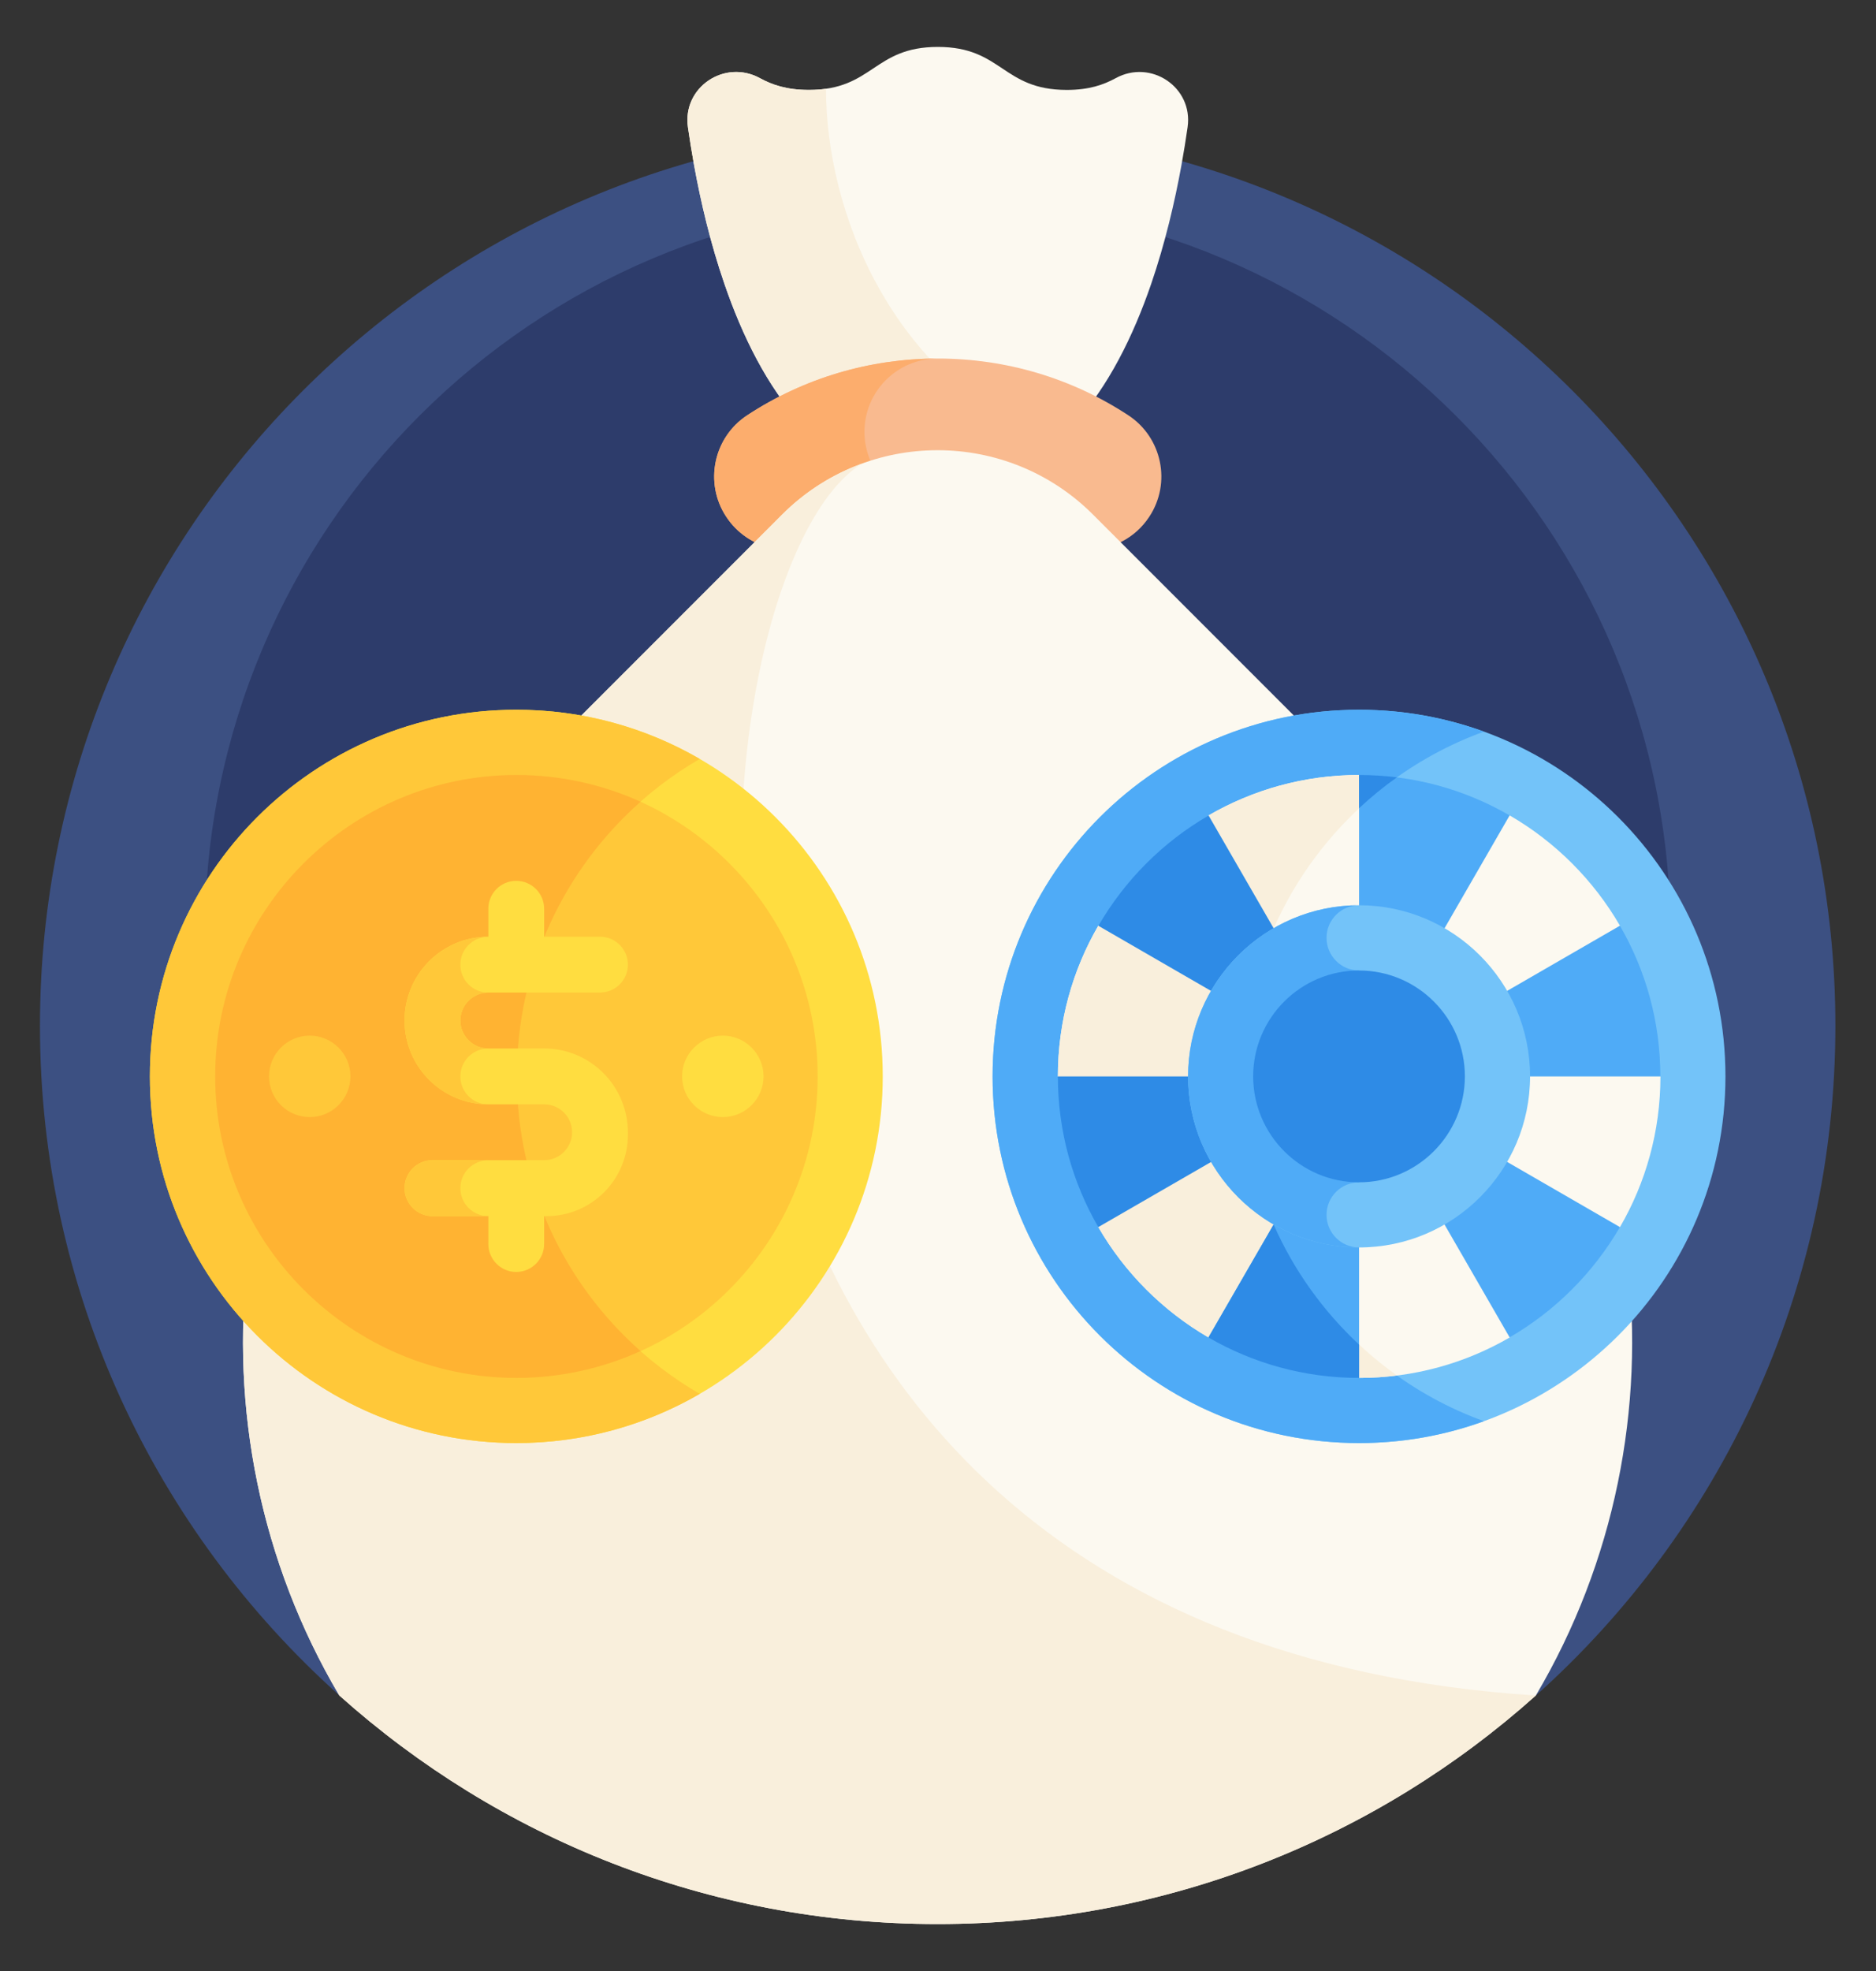<svg width="20" height="21" viewBox="0 0 20 21" fill="none" xmlns="http://www.w3.org/2000/svg">
<rect x="0" y="0" width="20" height="21" fill="#333333" stroke="none"/>
<path d="M3.618 18.064H16.375C18.334 16.311 19.567 13.764 19.567 10.93C19.567 5.644 15.282 1.359 9.997 1.359C4.711 1.359 0.426 5.644 0.426 10.93C0.426 13.764 1.659 16.311 3.618 18.064Z" fill="#3C5082"/>
<path d="M17.809 9.953C17.809 14.268 14.311 17.766 9.996 17.766C5.682 17.766 2.184 14.268 2.184 9.953C2.184 5.638 5.682 2.141 9.996 2.141C14.311 2.141 17.809 5.638 17.809 9.953Z" fill="#2D3C6B"/>
<path d="M11.894 0.833C11.764 0.904 11.609 0.958 11.373 0.958C10.685 0.958 10.685 0.5 9.998 0.5C9.31 0.5 9.31 0.958 8.623 0.958C8.387 0.958 8.232 0.904 8.102 0.833C7.726 0.627 7.273 0.93 7.334 1.355C7.352 1.482 7.374 1.618 7.4 1.762C7.471 2.152 7.574 2.592 7.723 3.024C8.104 4.133 8.786 5.188 9.998 5.188C11.21 5.188 11.892 4.133 12.273 3.024C12.421 2.592 12.524 2.152 12.595 1.762C12.621 1.618 12.643 1.482 12.661 1.355C12.722 0.93 12.27 0.627 11.894 0.833Z" fill="#FCF9F0"/>
<path d="M11.22 4.739C9.485 4.014 8.806 2.24 8.806 0.946C8.751 0.954 8.69 0.958 8.623 0.958C8.387 0.958 8.232 0.904 8.102 0.833C7.726 0.627 7.273 0.93 7.334 1.355C7.352 1.482 7.374 1.618 7.4 1.762C7.471 2.152 7.574 2.592 7.723 3.024C8.104 4.133 8.786 5.188 9.998 5.188C10.486 5.188 10.889 5.016 11.22 4.739Z" fill="#F9EFDC"/>
<path d="M11.599 5.858C11.452 5.858 11.304 5.817 11.171 5.73C10.825 5.503 10.418 5.382 9.998 5.382C9.577 5.382 9.171 5.503 8.824 5.73C8.463 5.967 7.979 5.866 7.742 5.505C7.505 5.145 7.606 4.66 7.967 4.424C8.569 4.029 9.271 3.82 9.998 3.82C10.724 3.82 11.426 4.029 12.028 4.424C12.389 4.66 12.49 5.145 12.253 5.505C12.103 5.734 11.854 5.858 11.599 5.858Z" fill="#F9BA8F"/>
<path d="M9.216 4.601C9.216 4.169 9.566 3.82 9.998 3.82C9.271 3.82 8.569 4.029 7.967 4.424C7.606 4.66 7.505 5.145 7.742 5.505C7.979 5.866 8.463 5.967 8.824 5.73C9.171 5.503 9.577 5.382 9.998 5.382C9.566 5.382 9.216 5.032 9.216 4.601Z" fill="#FCAD6D"/>
<path d="M3.617 18.064C5.31 19.578 7.545 20.5 9.995 20.5C12.446 20.5 14.681 19.578 16.374 18.064C18.053 15.223 17.672 11.503 15.232 9.062L11.653 5.483C10.738 4.568 9.253 4.568 8.338 5.483L4.759 9.062C2.319 11.503 1.938 15.223 3.617 18.064Z" fill="#FCF9F0"/>
<path d="M3.617 18.064C5.31 19.578 7.545 20.5 9.995 20.5C12.445 20.5 14.68 19.579 16.373 18.065C6.108 17.402 7.251 6.113 9.19 4.94C8.879 5.053 8.588 5.234 8.338 5.483L4.759 9.062C2.318 11.503 1.938 15.223 3.617 18.064Z" fill="#F9EFDC"/>
<path d="M1.598 11.469C1.598 9.311 3.347 7.562 5.504 7.562C7.662 7.562 9.411 9.311 9.411 11.469C9.411 13.626 7.662 15.375 5.504 15.375C3.347 15.375 1.598 13.626 1.598 11.469Z" fill="#FFDD40"/>
<path d="M5.509 11.469C5.509 10.024 6.293 8.762 7.46 8.086C6.885 7.753 6.217 7.562 5.504 7.562C3.347 7.562 1.598 9.311 1.598 11.469C1.598 13.626 3.347 15.375 5.504 15.375C6.217 15.375 6.885 15.184 7.46 14.851C6.293 14.175 5.509 12.914 5.509 11.469Z" fill="#FFC839"/>
<path d="M5.506 14.681C3.735 14.681 2.294 13.24 2.294 11.469C2.294 9.698 3.735 8.257 5.506 8.257C7.277 8.257 8.717 9.698 8.717 11.469C8.717 13.24 7.277 14.681 5.506 14.681Z" fill="#FFC839"/>
<path d="M6.829 8.542C6.425 8.359 5.977 8.257 5.506 8.257C3.735 8.257 2.294 9.698 2.294 11.469C2.294 13.24 3.735 14.681 5.506 14.681C5.977 14.681 6.425 14.578 6.829 14.395C6.02 13.679 5.51 12.634 5.51 11.469C5.51 10.304 6.02 9.258 6.829 8.542Z" fill="#FFB332"/>
<path d="M7.706 11.902C7.467 11.902 7.272 11.708 7.272 11.468C7.272 11.229 7.467 11.034 7.706 11.034C7.945 11.034 8.14 11.229 8.14 11.468C8.14 11.708 7.945 11.902 7.706 11.902Z" fill="#FFDD40"/>
<path d="M3.302 11.902C3.062 11.902 2.868 11.708 2.868 11.468C2.868 11.229 3.062 11.034 3.302 11.034C3.541 11.034 3.736 11.229 3.736 11.468C3.736 11.708 3.541 11.902 3.302 11.902Z" fill="#FFC839"/>
<path d="M6.694 10.278C6.694 10.114 6.561 9.98 6.396 9.98H5.801V9.683C5.801 9.518 5.668 9.385 5.503 9.385C5.339 9.385 5.206 9.518 5.206 9.683V9.98C4.713 9.98 4.313 10.38 4.313 10.873C4.313 11.366 4.713 11.766 5.206 11.766H5.801C5.965 11.766 6.099 11.899 6.099 12.064C6.099 12.228 5.965 12.361 5.801 12.361H4.61C4.446 12.361 4.313 12.495 4.313 12.659C4.313 12.823 4.446 12.957 4.61 12.957H5.206V13.254C5.206 13.418 5.339 13.552 5.503 13.552C5.668 13.552 5.801 13.418 5.801 13.254V12.957L5.828 12.957C6.306 12.957 6.694 12.569 6.694 12.09V12.068C6.694 11.57 6.294 11.171 5.801 11.171C5.586 11.171 5.371 11.171 5.206 11.171C5.041 11.171 4.908 11.037 4.908 10.873C4.908 10.709 5.041 10.575 5.206 10.575H6.396C6.561 10.575 6.694 10.442 6.694 10.278Z" fill="#FFDD40"/>
<path d="M5.206 12.362H4.61C4.446 12.362 4.313 12.495 4.313 12.659C4.313 12.824 4.446 12.957 4.61 12.957H5.206C5.041 12.957 4.908 12.824 4.908 12.659C4.908 12.495 5.041 12.362 5.206 12.362Z" fill="#FFC839"/>
<path d="M5.206 9.981C4.713 9.981 4.313 10.38 4.313 10.874C4.313 11.367 4.713 11.767 5.206 11.767C5.041 11.767 4.908 11.633 4.908 11.469C4.908 11.305 5.041 11.171 5.206 11.171H5.206C5.041 11.171 4.908 11.038 4.908 10.874C4.908 10.709 5.041 10.576 5.206 10.576C5.041 10.576 4.908 10.443 4.908 10.278C4.908 10.114 5.041 9.981 5.206 9.981Z" fill="#FFC839"/>
<path d="M10.582 11.469C10.582 9.311 12.331 7.562 14.489 7.562C16.646 7.562 18.395 9.311 18.395 11.469C18.395 13.626 16.646 15.375 14.489 15.375C12.331 15.375 10.582 13.626 10.582 11.469Z" fill="#73C3F9"/>
<path d="M13.245 11.469C13.245 9.779 14.319 8.34 15.82 7.795C15.405 7.645 14.956 7.562 14.489 7.562C12.331 7.562 10.582 9.311 10.582 11.469C10.582 13.626 12.331 15.375 14.489 15.375C14.956 15.375 15.405 15.293 15.82 15.142C14.319 14.598 13.245 13.159 13.245 11.469Z" fill="#4FABF7"/>
<path d="M16.095 14.25L16.318 13.296L17.27 13.075C17.545 12.602 17.702 12.053 17.702 11.469C17.702 11.469 17.702 11.469 17.702 11.469L17.701 11.469L16.986 10.8L17.271 9.864C16.989 9.377 16.582 8.97 16.095 8.688L15.159 8.972L14.49 8.257C13.905 8.257 13.357 8.414 12.884 8.688L12.662 9.641L11.709 9.863C11.435 10.335 11.278 10.884 11.278 11.469C11.278 11.469 11.278 11.469 11.278 11.469L11.279 11.469L11.993 12.138L11.709 13.074C11.991 13.561 12.397 13.967 12.884 14.25L13.821 13.965L14.49 14.681C15.074 14.681 15.623 14.524 16.095 14.25Z" fill="#FCF9F0"/>
<path d="M13.247 11.469C13.247 10.254 13.802 9.168 14.672 8.452L14.49 8.257C13.905 8.257 13.357 8.414 12.884 8.688L12.662 9.641L11.709 9.863C11.435 10.335 11.278 10.884 11.278 11.469C11.278 11.469 11.278 11.469 11.278 11.469L11.279 11.469L11.993 12.138L11.709 13.074C11.991 13.561 12.397 13.967 12.884 14.25L13.821 13.965L14.49 14.681C14.626 14.681 14.761 14.672 14.893 14.655C13.897 13.947 13.247 12.784 13.247 11.469Z" fill="#F9EFDC"/>
<path d="M16.094 14.249C16.581 13.967 16.987 13.56 17.27 13.074L14.489 11.468L16.094 14.249Z" fill="#4FABF7"/>
<path d="M11.71 9.864L14.49 11.47L12.885 8.689C12.398 8.971 11.992 9.377 11.71 9.864Z" fill="#2E8BE6"/>
<path d="M11.709 13.074L14.49 11.469H11.278C11.278 12.053 11.435 12.602 11.709 13.074Z" fill="#2E8BE6"/>
<path d="M14.489 11.469H17.701C17.701 10.884 17.544 10.336 17.27 9.863L14.489 11.469Z" fill="#4FABF7"/>
<path d="M12.883 14.25C13.356 14.524 13.904 14.681 14.489 14.681V11.469L12.883 14.25Z" fill="#4FABF7"/>
<path d="M14.489 8.257V11.469L16.094 8.688C15.622 8.414 15.073 8.257 14.489 8.257Z" fill="#4FABF7"/>
<path d="M13.578 13.047L12.883 14.25C13.356 14.524 13.904 14.681 14.489 14.681V14.326C14.105 13.968 13.793 13.534 13.578 13.047Z" fill="#2E8BE6"/>
<path d="M14.892 8.282C14.759 8.266 14.625 8.257 14.489 8.257V8.611C14.616 8.493 14.75 8.383 14.892 8.282Z" fill="#2E8BE6"/>
<path d="M14.489 13.291C13.484 13.291 12.666 12.473 12.666 11.468C12.666 10.463 13.484 9.645 14.489 9.645C15.495 9.645 16.312 10.463 16.312 11.468C16.312 12.473 15.495 13.291 14.489 13.291Z" fill="#73C3F9"/>
<path d="M14.142 12.944C14.142 12.752 14.298 12.597 14.489 12.597V10.34C14.298 10.34 14.142 10.184 14.142 9.992C14.142 9.801 14.298 9.645 14.489 9.645C13.484 9.645 12.666 10.463 12.666 11.468C12.666 12.473 13.484 13.291 14.489 13.291C14.298 13.291 14.142 13.135 14.142 12.944Z" fill="#4FABF7"/>
<path d="M14.488 12.597C13.866 12.597 13.36 12.09 13.36 11.468C13.36 10.846 13.866 10.34 14.488 10.34C15.111 10.34 15.617 10.846 15.617 11.468C15.617 12.09 15.111 12.597 14.488 12.597Z" fill="#2E8BE6"/>
</svg>
